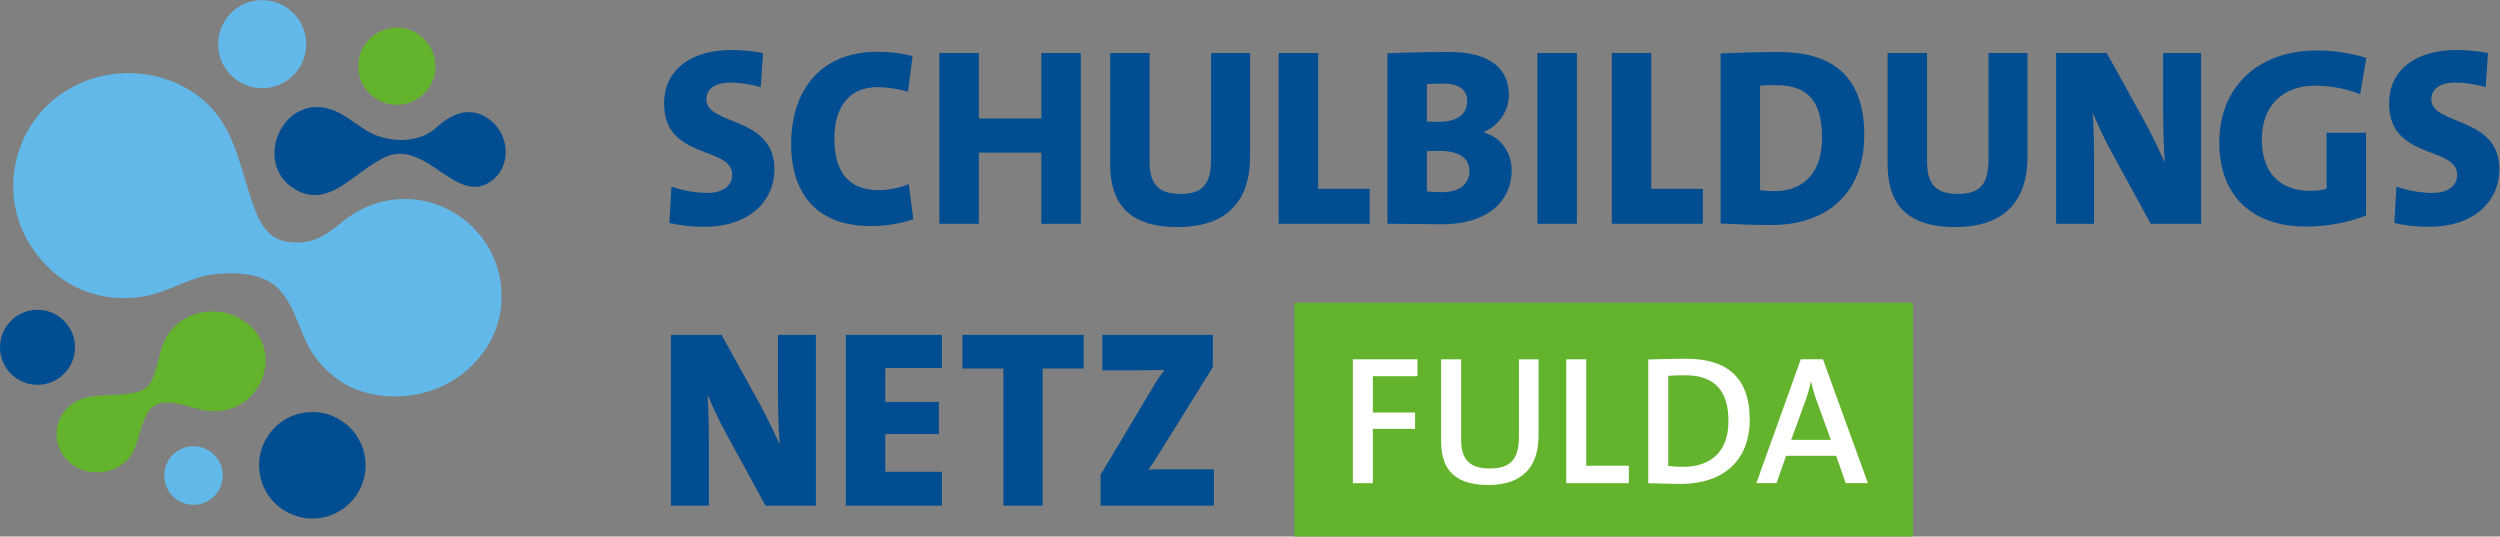 <?xml version="1.0" encoding="UTF-8" standalone="no"?>
<svg xmlns:dc="http://purl.org/dc/elements/1.1/" xmlns:cc="http://creativecommons.org/ns#" xmlns:rdf="http://www.w3.org/1999/02/22-rdf-syntax-ns#" xmlns:svg="http://www.w3.org/2000/svg" xmlns="http://www.w3.org/2000/svg" viewBox="0 0 223.903 48.055" height="48.055" width="223.903" xml:space="preserve" id="svg2" version="1.1">
  <rect x="0" y="0" width="223.903" height="48.055" fill="#808080" stroke="none"/>
  <defs id="defs6">
    <clipPath id="clipPath18">
      <path id="path16" d="M 0,36.041 H 167.927 V 0 H 0 Z"></path>
    </clipPath>
  </defs>
  <g transform="matrix(1.333,0,0,-1.333,0,48.055)" id="g10">
    <g id="g12">
      <g clip-path="url(#clipPath18)" id="g14">
        <g transform="translate(26.687,29.007)" id="g20">
          <path id="path22" style="fill:#64b32d;fill-opacity:1;fill-rule:nonzero;stroke:none" d="M 0,0 C -1.432,-0.012 -2.602,1.138 -2.614,2.569 -2.626,4.001 -1.476,5.171 -0.045,5.184 1.387,5.196 2.557,4.045 2.569,2.614 2.582,1.183 1.431,0.012 0,0"></path>
        </g>
        <g transform="translate(29.404,27.553)" id="g24">
          <path id="path26" style="fill:#004e91;fill-opacity:1;fill-rule:nonzero;stroke:none" d="m 0,0 c -1.039,-0.996 -2.665,-1.103 -3.979,-0.653 -1.164,0.399 -1.98,1.362 -3.085,1.765 -3.309,1.203 -5.405,-3.537 -2.578,-5.294 2.36,-1.467 4.066,1.238 6.201,2.156 2.725,1.172 4.795,-3.482 7.154,-1.56 C 4.94,-2.587 4.811,-0.638 3.612,0.366 2.367,1.408 1.048,0.958 0,0"></path>
        </g>
        <g transform="translate(21.015,1.211)" id="g28">
          <path id="path30" style="fill:#004e91;fill-opacity:1;fill-rule:nonzero;stroke:none" d="M 0,0 C -1.976,-0.017 -3.592,1.571 -3.609,3.548 -3.626,5.524 -2.038,7.14 -0.062,7.157 1.915,7.174 3.531,5.586 3.548,3.609 3.565,1.633 1.977,0.017 0,0"></path>
        </g>
        <g transform="translate(13.017,2.134)" id="g32">
          <path id="path34" style="fill:#62b9e9;fill-opacity:1;fill-rule:nonzero;stroke:none" d="M 0,0 C -1.086,-0.009 -1.975,0.864 -1.984,1.95 -1.993,3.036 -1.12,3.924 -0.034,3.934 1.052,3.943 1.94,3.07 1.949,1.984 1.959,0.897 1.086,0.01 0,0"></path>
        </g>
        <g transform="translate(9.609,16.126)" id="g36">
          <path id="path38" style="fill:#62b9e9;fill-opacity:1;fill-rule:nonzero;stroke:none" d="m 0,0 c 1.573,0.253 3.093,1.234 4.496,1.457 1.303,0.208 3.272,0.189 4.35,-0.706 1.316,-1.091 1.594,-2.995 2.439,-4.39 0.719,-1.188 1.97,-2.267 3.279,-2.696 3.189,-1.045 6.834,0.098 8.632,3.092 C 24.87,-0.455 24.131,3.2 21.568,5.174 19.044,7.119 15.721,6.962 13.34,4.98 12.169,4.004 11.212,3.412 9.587,3.704 8.29,3.938 7.767,5.115 7.379,6.226 6.333,9.224 6.071,12.085 3.077,13.897 0.213,15.63 -3.576,15.318 -6.112,13.135 -8.889,10.744 -9.559,6.59 -7.586,3.478 -5.765,0.604 -2.876,-0.463 0,0"></path>
        </g>
        <g transform="translate(9.121,6.124)" id="g40">
          <path id="path42" style="fill:#64b32d;fill-opacity:1;fill-rule:nonzero;stroke:none" d="M 0,0 C 0.273,0.713 0.487,2.05 1.127,2.582 2.005,3.313 3.745,2.484 4.692,2.343 8.487,1.775 10.319,6.673 6.991,8.529 5.488,9.368 3.523,9.061 2.434,7.805 1.673,6.928 1.657,6.042 1.312,4.97 0.923,3.761 0.527,3.584 -0.783,3.437 -1.672,3.336 -2.708,3.428 -3.562,3.147 -5.417,2.537 -5.928,0.23 -4.515,-1.078 -3.059,-2.427 -0.544,-1.831 0,0"></path>
        </g>
        <g transform="translate(17.641,30.125)" id="g44">
          <path id="path46" style="fill:#62b9e9;fill-opacity:1;fill-rule:nonzero;stroke:none" d="m 0,0 c -1.634,-0.014 -2.97,1.299 -2.984,2.933 -0.014,1.633 1.299,2.969 2.933,2.984 1.634,0.014 2.97,-1.3 2.984,-2.934 C 2.947,1.35 1.634,0.014 0,0"></path>
        </g>
        <g transform="translate(2.542,10.196)" id="g48">
          <path id="path50" style="fill:#004e91;fill-opacity:1;fill-rule:nonzero;stroke:none" d="M 0,0 C -1.392,-0.012 -2.529,1.106 -2.542,2.498 -2.554,3.89 -1.435,5.027 -0.043,5.04 1.348,5.052 2.486,3.934 2.498,2.541 2.51,1.149 1.392,0.012 0,0"></path>
        </g>
        <g transform="translate(128.48,1e-4)" id="g52">
          <path id="path54" style="fill:#64b32d;fill-opacity:1;fill-rule:nonzero;stroke:none" d="m 0,0 h -41.463 c -0.026,0 -0.048,0.021 -0.048,0.048 v 15.617 c 0,0.026 0.022,0.048 0.048,0.048 H 0 c 0.027,0 0.049,-0.022 0.049,-0.048 V 0.048 C 0.049,0.021 0.027,0 0,0"></path>
        </g>
        <g transform="translate(92.239,10.775)" id="g56">
          <path id="path58" style="fill:#ffffff;fill-opacity:1;fill-rule:nonzero;stroke:none" d="M 0,0 V -2.441 H 2.836 V -3.539 H 0 v -3.649 h -1.344 v 8.322 h 4.34 L 2.996,0 Z"></path>
        </g>
        <g transform="translate(99.993,3.464)" id="g60">
          <path id="path62" style="fill:#ffffff;fill-opacity:1;fill-rule:nonzero;stroke:none" d="m 0,0 c -2.613,0 -3.168,1.431 -3.168,2.959 v 5.486 h 1.344 V 3.058 c 0,-1.11 0.37,-1.949 1.911,-1.949 1.355,0 1.973,0.568 1.973,2.121 V 8.445 H 3.379 V 3.329 C 3.379,1.109 2.183,0 0,0"></path>
        </g>
        <g transform="translate(105.233,3.587)" id="g64">
          <path id="path66" style="fill:#ffffff;fill-opacity:1;fill-rule:nonzero;stroke:none" d="m 0,0 v 8.322 h 1.344 v -7.15 h 2.86 V 0 Z"></path>
        </g>
        <g transform="translate(113.221,10.837)" id="g68">
          <path id="path70" style="fill:#ffffff;fill-opacity:1;fill-rule:nonzero;stroke:none" d="m 0,0 c -0.406,0 -0.838,-0.013 -1.134,-0.037 v -6.054 c 0.272,-0.037 0.678,-0.061 0.998,-0.061 1.788,0 3.046,0.949 3.046,3.082 C 2.91,-1.098 2.034,0 0,0 m -0.271,-7.299 c -0.851,0 -1.553,0.037 -2.207,0.049 v 8.311 c 0.654,0.011 1.616,0.048 2.577,0.048 2.627,0 4.241,-1.196 4.241,-4.081 0,-2.86 -1.899,-4.327 -4.611,-4.327"></path>
        </g>
        <g transform="translate(122.061,9.111)" id="g72">
          <path id="path74" style="fill:#ffffff;fill-opacity:1;fill-rule:nonzero;stroke:none" d="M 0,0 C -0.16,0.432 -0.271,0.826 -0.369,1.282 H -0.395 C -0.48,0.863 -0.616,0.407 -0.776,-0.037 L -1.714,-2.613 H 0.95 Z m 1.948,-5.523 -0.64,1.836 H -2.059 L -2.7,-5.523 h -1.356 l 2.984,8.322 H 0.42 l 3.02,-8.322 z"></path>
        </g>
        <g transform="translate(47.322,20.811)" id="g76">
          <path id="path78" style="fill:#004e91;fill-opacity:1;fill-rule:nonzero;stroke:none" d="m 0,0 c -0.799,0 -1.615,0.085 -2.346,0.255 l 0.136,2.448 c 0.646,-0.238 1.581,-0.425 2.414,-0.425 0.969,0 1.666,0.408 1.666,1.224 0,1.955 -4.573,0.952 -4.573,4.793 0,2.159 1.683,3.587 4.556,3.587 0.612,0 1.376,-0.068 2.09,-0.204 L 3.791,9.383 C 3.145,9.57 2.431,9.689 1.751,9.689 0.646,9.689 0.136,9.213 0.136,8.567 0.136,6.782 4.708,7.462 4.708,3.876 4.708,1.649 2.924,0 0,0"></path>
        </g>
        <g transform="translate(58.526,20.862)" id="g80">
          <path id="path82" style="fill:#004e91;fill-opacity:1;fill-rule:nonzero;stroke:none" d="m 0,0 c -4.233,0 -5.372,2.873 -5.372,5.473 0,3.723 2.023,6.238 5.814,6.238 0.799,0 1.632,-0.101 2.346,-0.288 L 2.481,9.026 c -0.646,0.187 -1.377,0.306 -2.09,0.306 -1.853,0 -2.856,-1.343 -2.856,-3.417 0,-2.261 0.918,-3.501 2.992,-3.501 0.595,0 1.462,0.152 2.006,0.408 L 2.838,0.459 C 2.005,0.17 0.986,0 0,0"></path>
        </g>
        <g transform="translate(69.964,21.015)" id="g84">
          <path id="path86" style="fill:#004e91;fill-opacity:1;fill-rule:nonzero;stroke:none" d="M 0,0 V 4.776 H -4.198 V 0 H -6.85 v 11.474 h 2.652 V 7.071 H 0 v 4.403 H 2.652 V 0 Z"></path>
        </g>
        <g transform="translate(79.127,20.794)" id="g88">
          <path id="path90" style="fill:#004e91;fill-opacity:1;fill-rule:nonzero;stroke:none" d="m 0,0 c -3.654,0 -4.538,1.972 -4.538,4.267 v 7.428 h 2.651 V 4.42 c 0,-1.343 0.425,-2.193 2.057,-2.193 1.496,0 2.074,0.629 2.074,2.346 v 7.122 H 4.862 V 4.726 C 4.862,1.496 3.043,0 0,0"></path>
        </g>
        <g transform="translate(85.91,21.015)" id="g92">
          <path id="path94" style="fill:#004e91;fill-opacity:1;fill-rule:nonzero;stroke:none" d="M 0,0 V 11.474 H 2.652 V 2.346 H 6.12 V 0 Z"></path>
        </g>
        <g transform="translate(96.755,25.911)" id="g96">
          <path id="path98" style="fill:#004e91;fill-opacity:1;fill-rule:nonzero;stroke:none" d="M 0,0 C -0.136,0 -0.68,0 -0.884,-0.017 V -2.72 c 0.221,-0.034 0.612,-0.051 1.02,-0.051 1.173,0 1.836,0.544 1.836,1.428 C 1.972,-0.459 1.241,0 0,0 m 0.221,4.521 c -0.408,0 -0.783,-0.017 -1.105,-0.034 V 1.972 c 0.221,-0.017 0.476,-0.017 0.781,-0.017 1.292,0 1.921,0.527 1.921,1.394 0,0.731 -0.492,1.172 -1.597,1.172 M 0.085,-4.93 c -0.68,0 -1.955,0.034 -3.621,0.034 V 6.562 c 1.055,0.05 2.771,0.084 4.182,0.084 2.499,0 3.977,-0.969 3.977,-2.889 0,-1.071 -0.68,-2.04 -1.665,-2.482 V 1.224 C 4.131,0.918 4.811,-0.17 4.811,-1.309 4.811,-3.145 3.468,-4.93 0.085,-4.93"></path>
        </g>
        <path id="path100" style="fill:#004e91;fill-opacity:1;fill-rule:nonzero;stroke:none" d="m 103.297,32.489 h 2.652 V 21.015 h -2.652 z"></path>
        <g transform="translate(108.293,21.015)" id="g102">
          <path id="path104" style="fill:#004e91;fill-opacity:1;fill-rule:nonzero;stroke:none" d="M 0,0 V 11.474 H 2.652 V 2.346 H 6.12 V 0 Z"></path>
        </g>
        <g transform="translate(119.342,30.33)" id="g106">
          <path id="path108" style="fill:#004e91;fill-opacity:1;fill-rule:nonzero;stroke:none" d="m 0,0 c -0.442,0 -0.799,0 -1.088,-0.034 v -7.02 c 0.221,-0.034 0.578,-0.068 0.985,-0.068 1.82,0 3.179,1.122 3.179,3.569 C 3.076,-1.394 2.38,0 0,0 m -0.34,-9.4 c -1.207,0 -2.346,0.051 -3.4,0.102 V 2.125 c 0.901,0.051 2.363,0.102 3.91,0.102 3.45,0 5.745,-1.496 5.745,-5.576 0,-3.926 -2.516,-6.051 -6.255,-6.051"></path>
        </g>
        <g transform="translate(131.361,20.794)" id="g110">
          <path id="path112" style="fill:#004e91;fill-opacity:1;fill-rule:nonzero;stroke:none" d="m 0,0 c -3.655,0 -4.539,1.972 -4.539,4.267 v 7.428 h 2.652 V 4.42 c 0,-1.343 0.425,-2.193 2.057,-2.193 1.496,0 2.073,0.629 2.073,2.346 v 7.122 H 4.861 V 4.726 C 4.861,1.496 3.043,0 0,0"></path>
        </g>
        <g transform="translate(144.502,21.015)" id="g114">
          <path id="path116" style="fill:#004e91;fill-opacity:1;fill-rule:nonzero;stroke:none" d="m 0,0 -2.702,4.946 c -0.477,0.885 -0.884,1.768 -1.191,2.516 0.052,-0.85 0.085,-2.005 0.085,-3.093 V 0 h -2.549 v 11.474 h 3.4 L -0.441,6.936 C 0.068,6 0.544,4.998 0.952,4.114 0.867,5.1 0.833,6.612 0.833,7.7 v 3.774 h 2.55 V 0 Z"></path>
        </g>
        <g transform="translate(158.577,29.718)" id="g118">
          <path id="path120" style="fill:#004e91;fill-opacity:1;fill-rule:nonzero;stroke:none" d="m 0,0 c -0.9,0.357 -1.937,0.578 -3.042,0.578 -2.176,0 -3.57,-1.377 -3.57,-3.62 0,-2.125 1.122,-3.451 3.263,-3.451 0.409,0 0.783,0.051 1.088,0.153 v 3.756 h 2.653 v -5.558 c -1.122,-0.459 -2.55,-0.748 -4.03,-0.748 -3.722,0 -5.83,2.159 -5.83,5.643 0,3.655 2.499,6.188 6.578,6.188 1.157,0 2.329,-0.204 3.298,-0.493 z"></path>
        </g>
        <g transform="translate(163.218,20.811)" id="g122">
          <path id="path124" style="fill:#004e91;fill-opacity:1;fill-rule:nonzero;stroke:none" d="m 0,0 c -0.799,0 -1.615,0.085 -2.346,0.255 l 0.136,2.448 c 0.647,-0.238 1.581,-0.425 2.414,-0.425 0.969,0 1.666,0.408 1.666,1.224 0,1.955 -4.573,0.952 -4.573,4.793 0,2.159 1.683,3.587 4.556,3.587 0.612,0 1.376,-0.068 2.09,-0.204 L 3.791,9.383 C 3.145,9.57 2.431,9.689 1.751,9.689 0.646,9.689 0.136,9.213 0.136,8.567 0.136,6.782 4.709,7.462 4.709,3.876 4.709,1.649 2.924,0 0,0"></path>
        </g>
        <g transform="translate(51.436,2.076)" id="g126">
          <path id="path128" style="fill:#004e91;fill-opacity:1;fill-rule:nonzero;stroke:none" d="m 0,0 -2.703,4.946 c -0.476,0.884 -0.884,1.768 -1.19,2.516 0.051,-0.85 0.085,-2.006 0.085,-3.094 V 0 h -2.549 v 11.474 h 3.399 L -0.442,6.935 C 0.068,6 0.544,4.997 0.952,4.113 0.867,5.1 0.833,6.612 0.833,7.7 v 3.774 H 3.382 L 3.382,0 Z"></path>
        </g>
        <g transform="translate(56.826,2.076)" id="g130">
          <path id="path132" style="fill:#004e91;fill-opacity:1;fill-rule:nonzero;stroke:none" d="M 0,0 V 11.474 H 6.459 V 9.247 H 2.652 V 6.969 H 6.255 V 4.811 H 2.652 V 2.277 H 6.459 V 0 Z"></path>
        </g>
        <g transform="translate(70.051,11.289)" id="g134">
          <path id="path136" style="fill:#004e91;fill-opacity:1;fill-rule:nonzero;stroke:none" d="M 0,0 V -9.213 H -2.635 V 0 H -5.389 V 2.261 H 2.754 L 2.754,0 Z"></path>
        </g>
        <g transform="translate(73.944,2.076)" id="g138">
          <path id="path140" style="fill:#004e91;fill-opacity:1;fill-rule:nonzero;stroke:none" d="M 0,0 V 2.073 L 3.688,8.244 C 3.875,8.55 4.079,8.839 4.301,9.128 3.994,9.11 3.604,9.094 2.499,9.094 h -2.38 v 2.38 H 7.547 V 9.314 L 3.654,3.06 C 3.519,2.839 3.383,2.651 3.213,2.413 3.434,2.447 4.079,2.447 5.439,2.447 H 7.615 V 0 Z"></path>
        </g>
      </g>
    </g>
  </g>
</svg>
